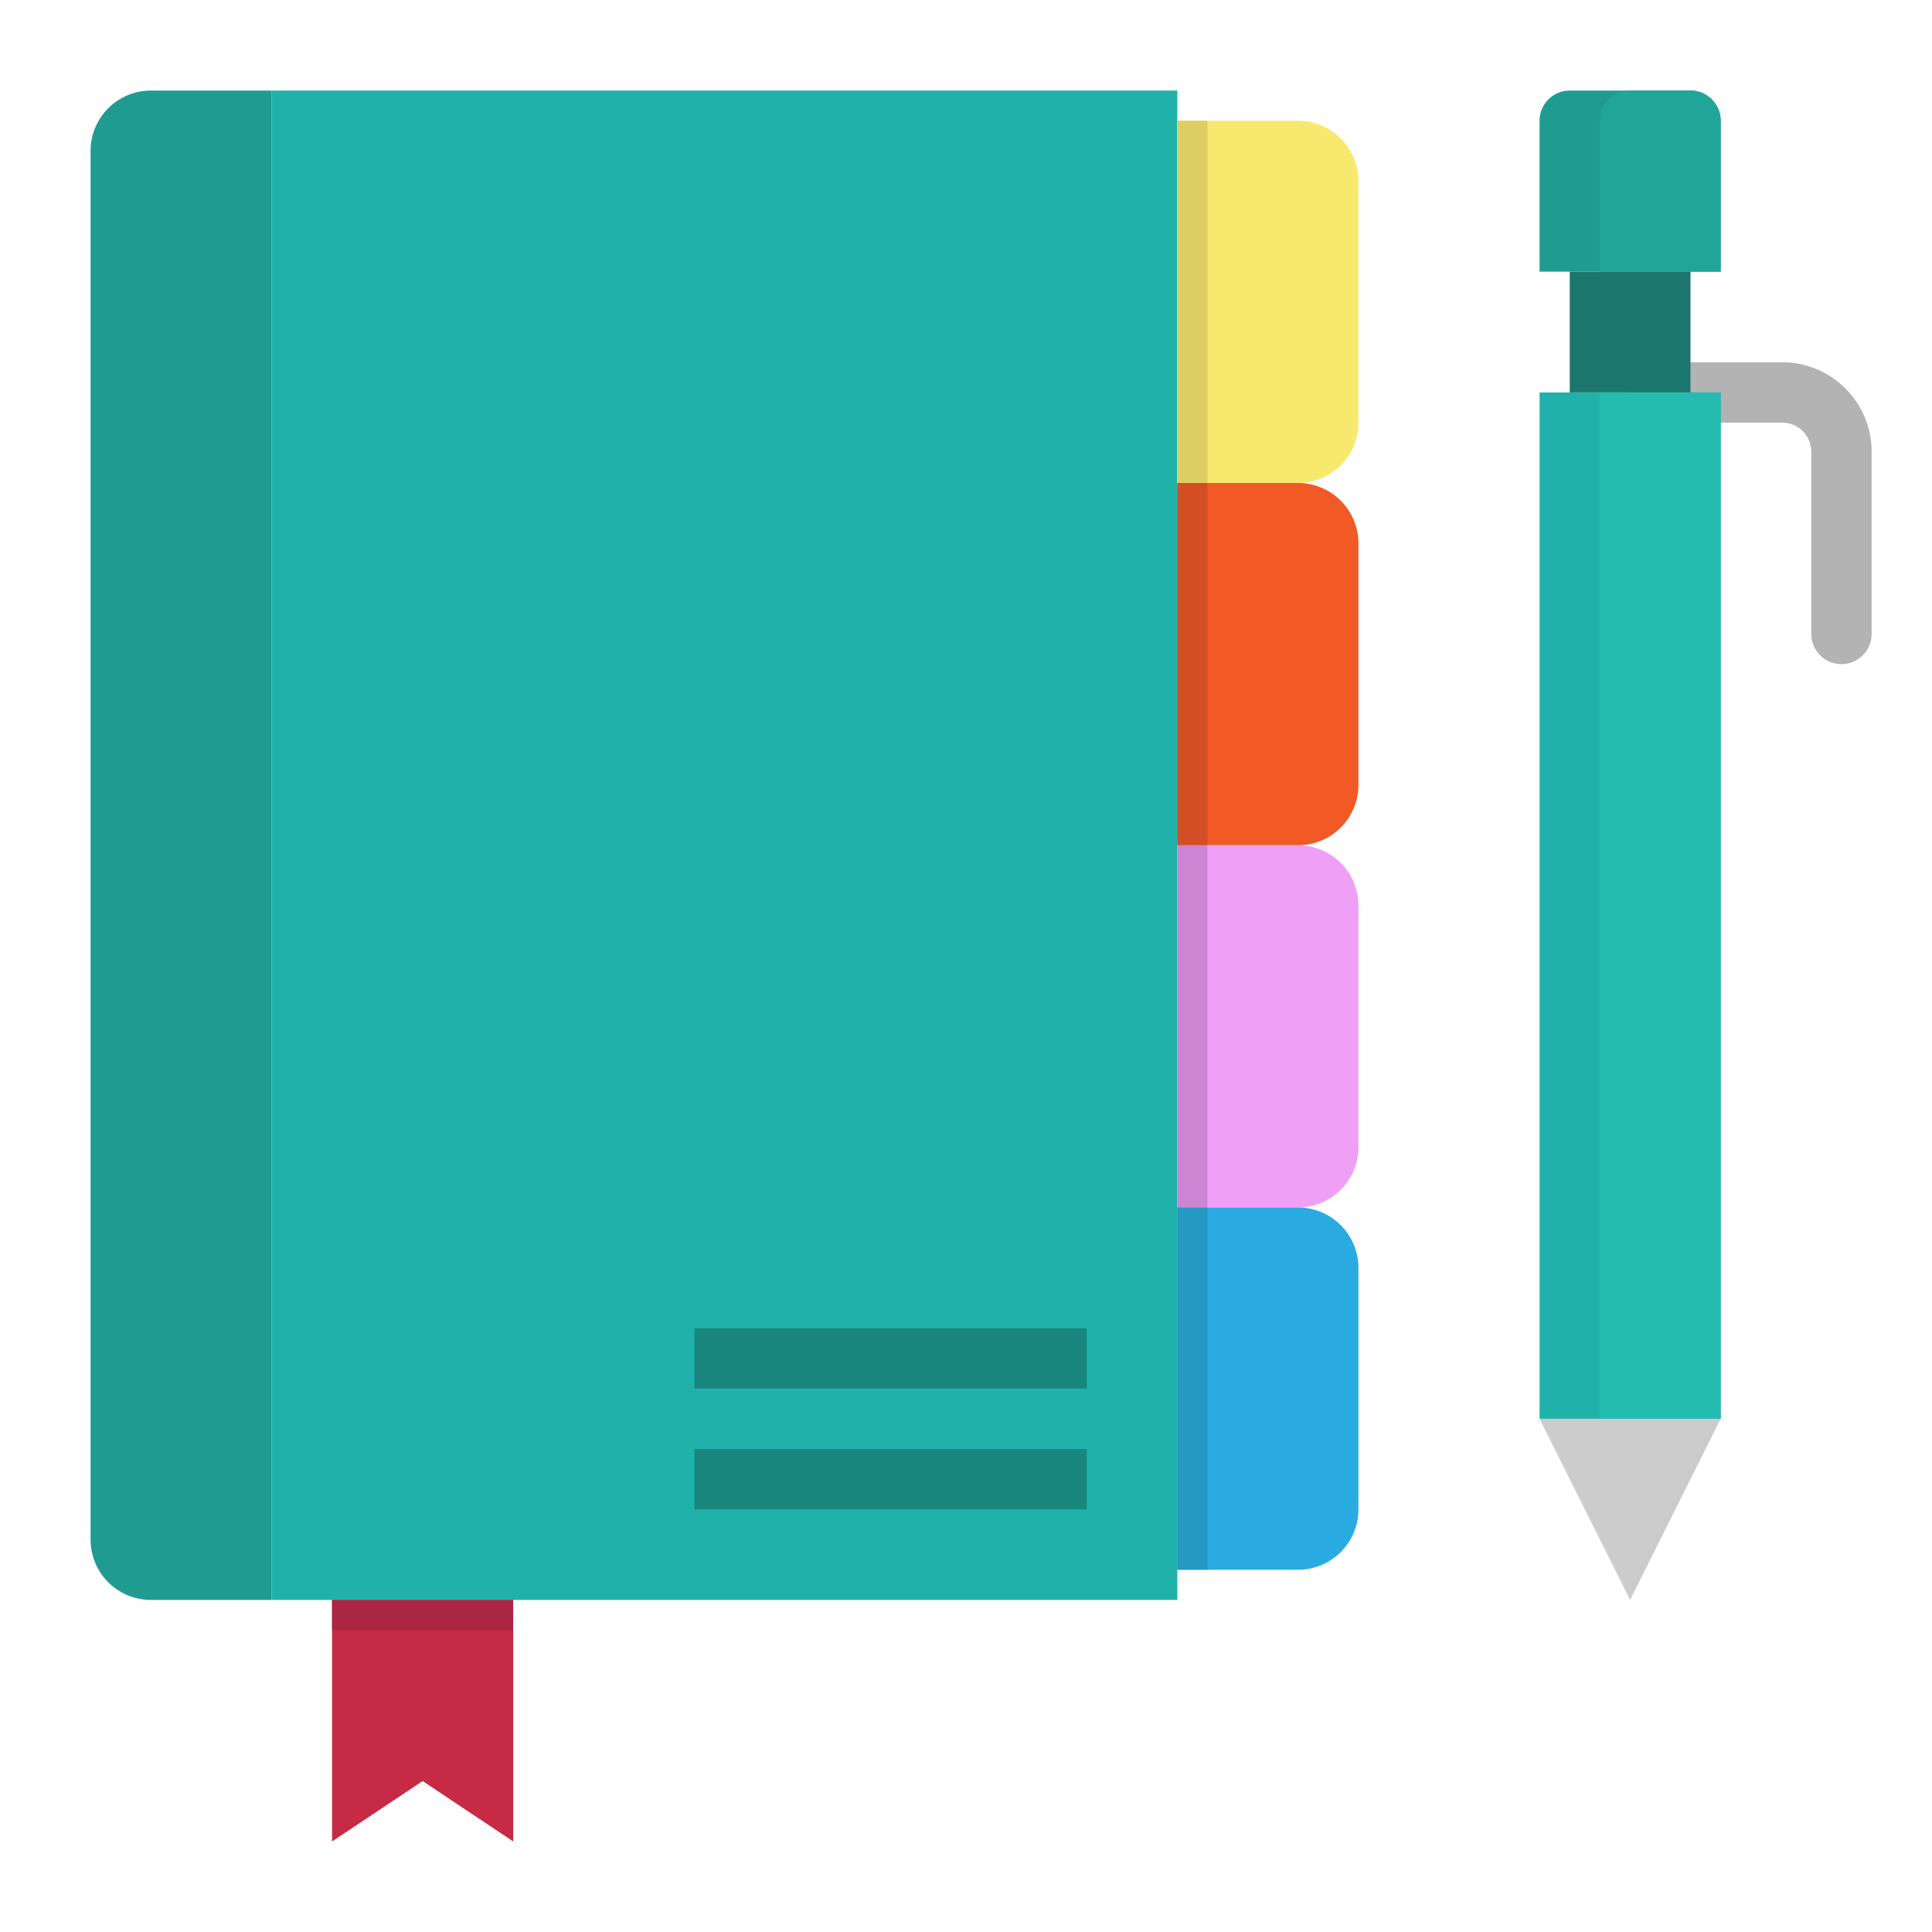 <svg xmlns="http://www.w3.org/2000/svg" height="512" viewBox="0 0 64 64" width="512"><g id="Flat"><path d="m61 22a1 1 0 0 1 -1-1v-6.04a.962.962 0 0 0 -.96-.96h-4.04a1 1 0 0 1 0-2h4.04a2.964 2.964 0 0 1 2.96 2.96v6.04a1 1 0 0 1 -1 1z" fill="#b3b3b3"></path><path d="m22 3h17v50h-30v-50h7.032z" fill="#20b2aa"></path><path d="m17 61-3-2-3 2v-8h6z" fill="#c62a44"></path><path d="m39 4h4a2 2 0 0 1 2 2v8a2 2 0 0 1 -2 2h-4a0 0 0 0 1 0 0v-12a0 0 0 0 1 0 0z" fill="#f7e96d"></path><path d="m39 16h4a2 2 0 0 1 2 2v8a2 2 0 0 1 -2 2h-4a0 0 0 0 1 0 0v-12a0 0 0 0 1 0 0z" fill="#f15a24"></path><path d="m39 28h4a2 2 0 0 1 2 2v8a2 2 0 0 1 -2 2h-4a0 0 0 0 1 0 0v-12a0 0 0 0 1 0 0z" fill="#f09ff7"></path><path d="m39 40h4a2 2 0 0 1 2 2v8a2 2 0 0 1 -2 2h-4a0 0 0 0 1 0 0v-12a0 0 0 0 1 0 0z" fill="#29abe2"></path><path d="m5 3h4a0 0 0 0 1 0 0v50a0 0 0 0 1 0 0h-4a2 2 0 0 1 -2-2v-46a2 2 0 0 1 2-2z" fill="#1f9b92"></path><path d="m23 48h13v2h-13z" fill="#1a877f"></path><path d="m23 44h13v2h-13z" fill="#1a877f"></path><path d="m57 40v7h-6v-34h6v25.04z" fill="#20b2aa"></path><path d="m57 40v7h-4v-34h4v25.04z" fill="#24bcb1"></path><path d="m54 53-3-6h6z" fill="#ccc"></path><path d="m57 4v5h-6v-5a1 1 0 0 1 1-1h4a1 1 0 0 1 1 1z" fill="#1f9b92"></path><path d="m57 4v5h-4v-5a1 1 0 0 1 1-1h2a1 1 0 0 1 1 1z" fill="#21a598"></path><path d="m52 9h4v4h-4z" fill="#1b776e"></path><path d="m39 4h1v12h-1z" fill="#ddce64"></path><path d="m39 16h1v12h-1z" fill="#d34e24"></path><path d="m39 28h1v12h-1z" fill="#cc85d3"></path><path d="m39 40h1v12h-1z" fill="#2599c1"></path><path d="m11 53h6v1h-6z" fill="#aa2743"></path></g></svg>